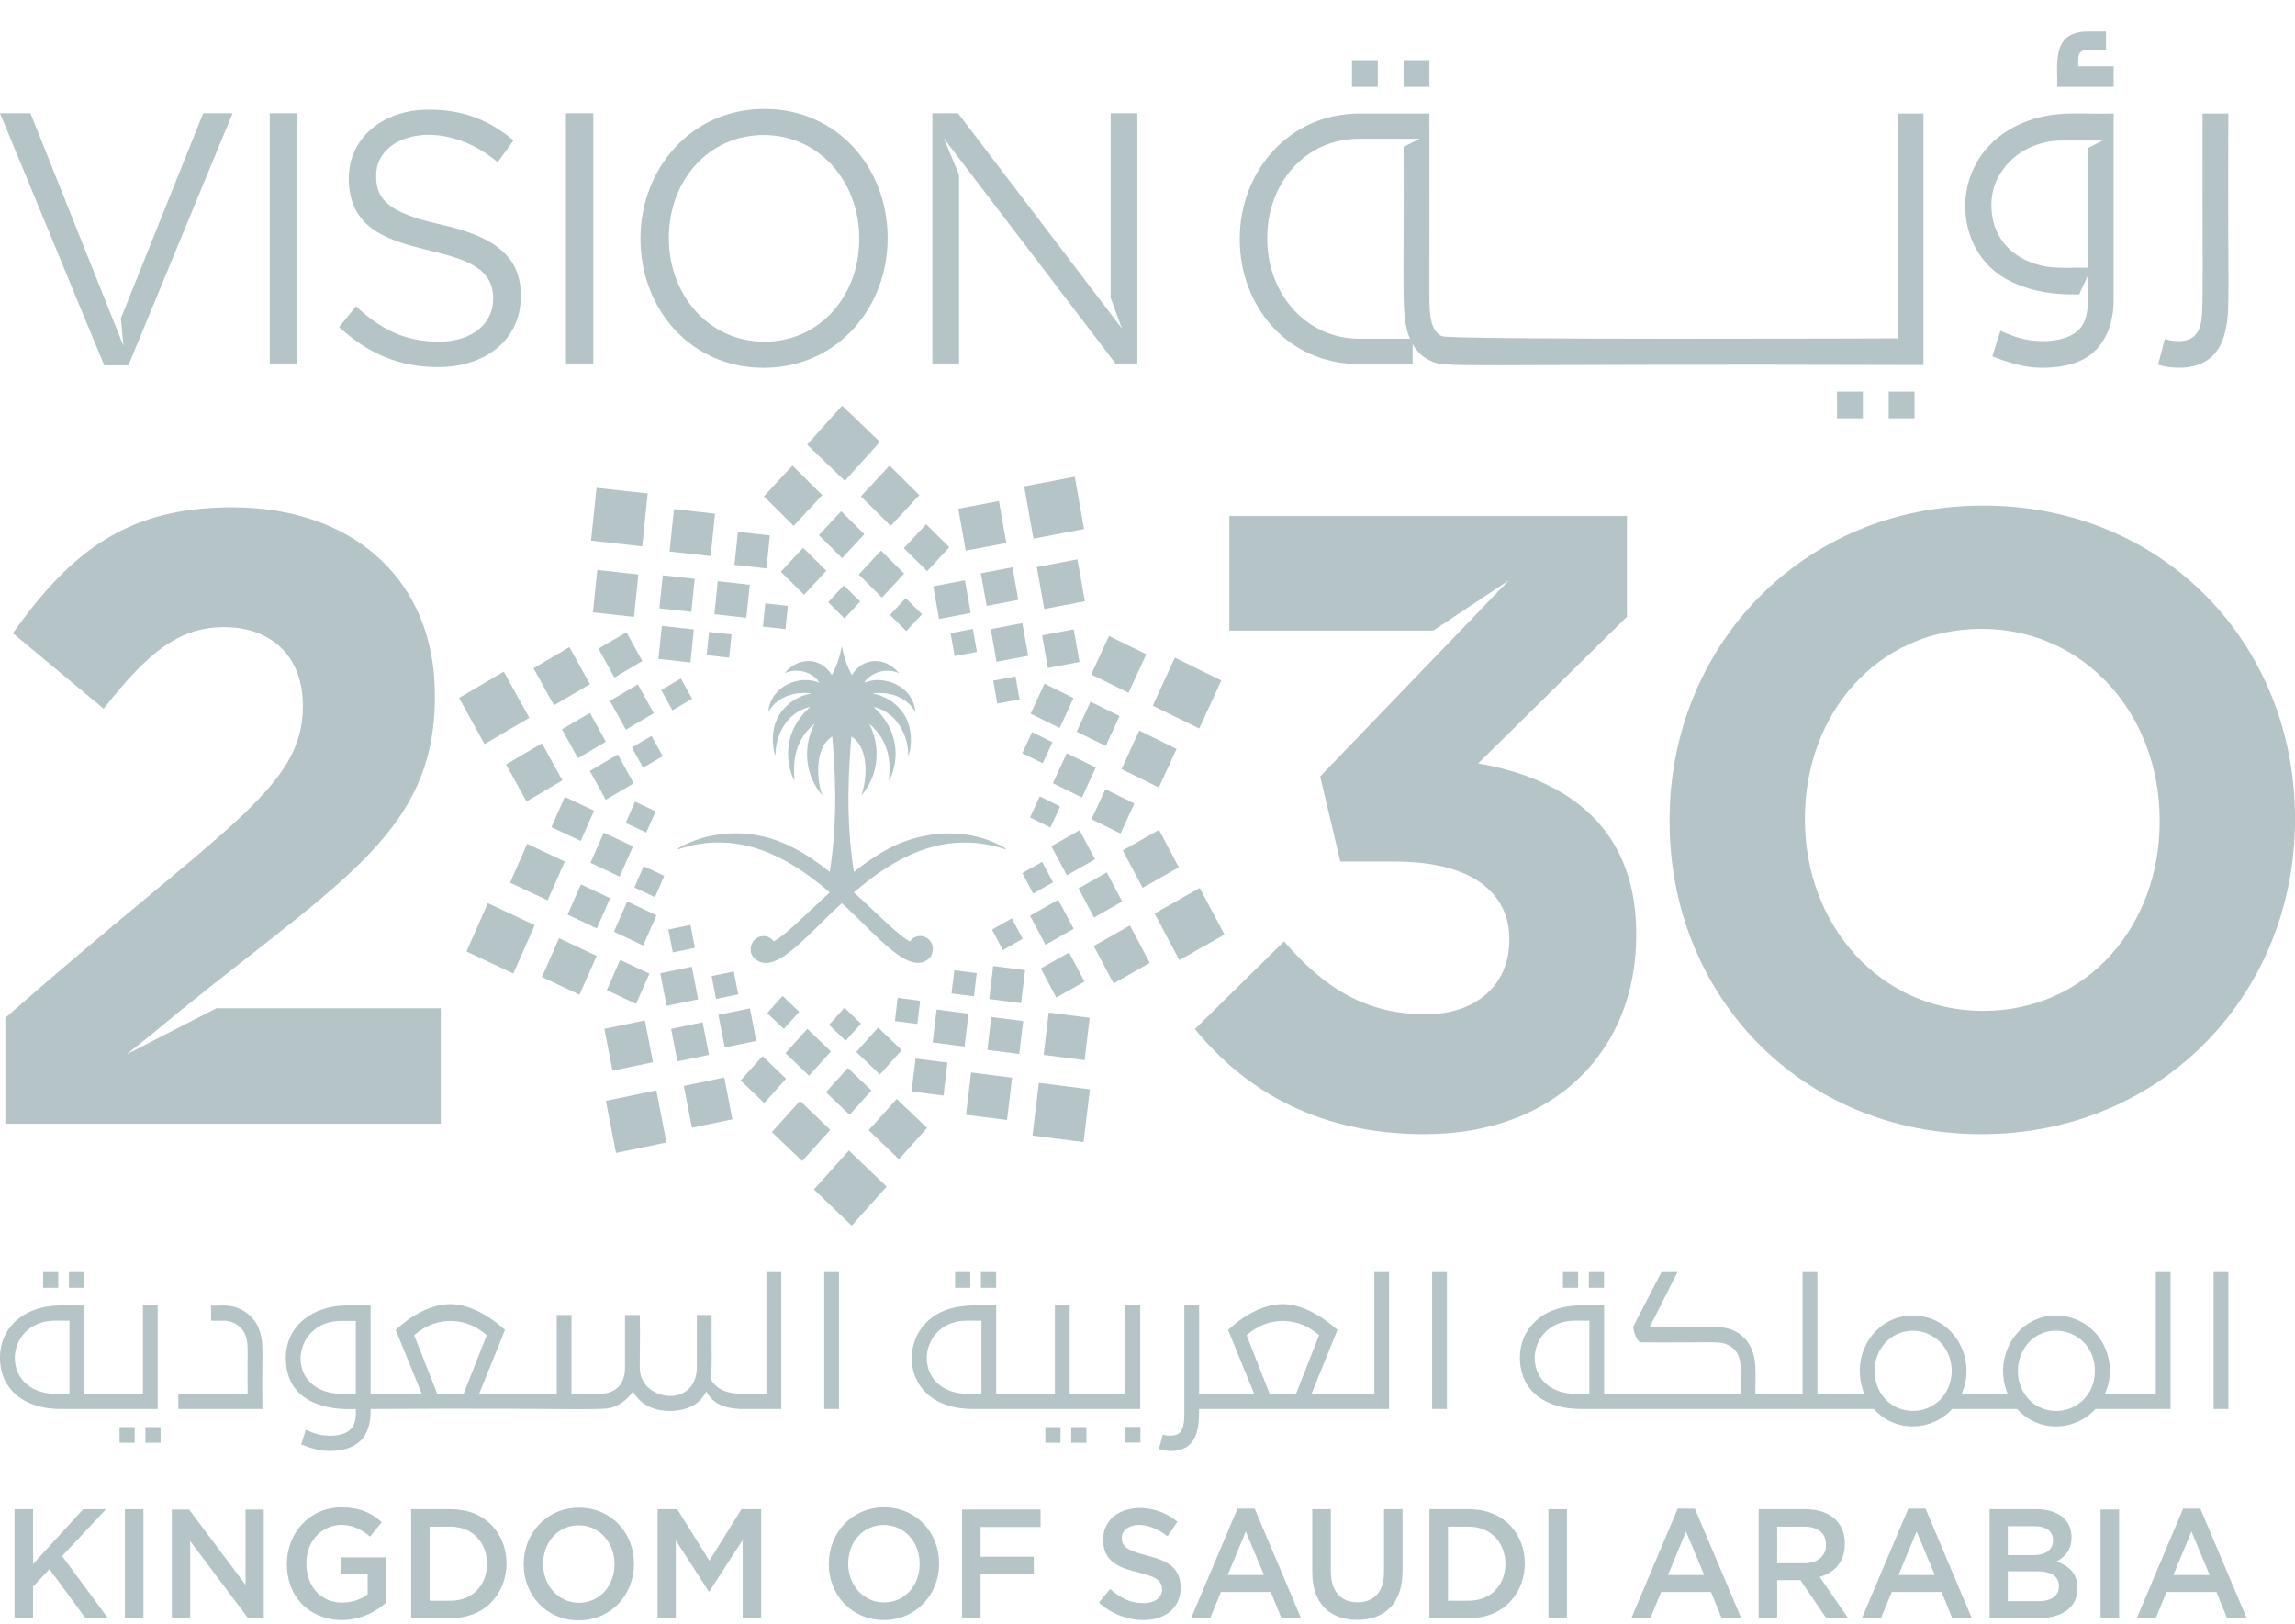 <svg width="65" height="46" viewBox="0 0 65 46" fill="none" xmlns="http://www.w3.org/2000/svg">
<g clip-path="url(#clip0_503_24392)">
<path d="M46.342 26.441V26.49C46.342 29.736 44.056 32.121 40.342 32.121C37.343 32.121 35.272 30.891 33.843 29.145L36.367 26.662C37.51 27.99 38.7 28.727 40.39 28.727C41.771 28.727 42.747 27.916 42.747 26.637C42.729 26.603 43.017 24.4 39.486 24.4H37.962L37.39 21.99L42.736 16.435L40.594 17.859H34.819V14.613H46.08V17.466L41.866 21.621C44.128 22.015 46.342 23.244 46.342 26.441ZM35.891 6.742C35.891 5.184 36.972 3.93 38.49 3.93H40.201L39.753 4.161C39.773 8.432 39.671 8.97 39.935 9.594L38.509 9.594C36.991 9.594 35.891 8.32 35.891 6.762V6.742ZM38.49 10.31H40.009V9.745C40.12 9.943 40.269 10.098 40.489 10.205C40.972 10.443 40.621 10.293 54.477 10.338V3.215H53.747V9.583C53.747 9.583 41.077 9.633 40.836 9.521C40.627 9.424 40.551 9.202 40.516 8.965C40.461 8.58 40.494 8.573 40.484 3.215H38.509C36.488 3.215 35.113 4.871 35.113 6.762V6.782C35.113 8.673 36.469 10.31 38.49 10.31ZM59.864 2.459H58.263C58.297 1.911 58.052 0.89 59.131 0.89H59.647V1.416C59.148 1.454 58.86 1.29 58.86 1.703V1.877H59.864V2.459ZM61.715 10.415C61.52 10.415 61.322 10.386 61.121 10.329L61.313 9.603C61.643 9.7 62.066 9.706 62.24 9.4C62.444 9.038 62.371 8.911 62.382 3.215H63.112C63.092 8.532 63.163 8.68 63.044 9.296C62.904 10.018 62.481 10.415 61.715 10.415ZM40.484 2.459H39.753V1.704H40.484V2.459ZM56.57 5.064C56.913 4.373 57.633 3.988 58.37 3.98V3.979H59.55L59.133 4.194V7.584C58.558 7.566 58.154 7.64 57.621 7.466C56.894 7.229 56.401 6.65 56.401 5.81C56.401 5.539 56.457 5.291 56.57 5.064ZM56.57 7.739C57.522 8.441 58.819 8.325 58.887 8.338L59.133 7.806C59.093 8.322 59.27 9.044 58.804 9.405C58.41 9.71 57.707 9.7 57.274 9.593C57.094 9.55 56.889 9.474 56.657 9.367L56.428 10.094C56.892 10.27 57.335 10.415 57.826 10.415C58.539 10.415 59.057 10.24 59.38 9.891C59.702 9.542 59.864 9.071 59.864 8.48V3.215C58.964 3.244 58.282 3.121 57.461 3.413C55.261 4.196 55.218 6.743 56.57 7.739ZM39.022 2.459H38.291V1.704H39.022V2.459ZM31.457 3.206H32.212V10.295H31.594L26.733 3.919L27.163 4.952V10.295H26.407V3.206H27.133L31.775 9.305L31.457 8.435V3.206ZM2.951 10.346L0 3.206H0.863C0.907 3.316 3.259 9.2 3.497 9.796L3.423 9.017L5.755 3.206H6.588L3.637 10.346H2.951ZM16.029 3.206H16.803V10.295H16.029V3.206ZM24.336 6.771C24.336 8.381 23.218 9.677 21.65 9.677C20.081 9.677 18.944 8.361 18.944 6.751V6.73C18.944 5.12 20.062 3.824 21.63 3.824C23.199 3.824 24.336 5.141 24.336 6.751V6.771ZM21.65 3.085C19.561 3.085 18.14 4.796 18.14 6.751V6.771C18.14 8.725 19.542 10.416 21.63 10.416C23.718 10.416 25.14 8.705 25.14 6.751V6.73C25.14 4.776 23.738 3.085 21.65 3.085ZM14.751 8.371V8.391C14.751 9.606 13.771 10.396 12.408 10.396C11.32 10.396 10.428 10.022 9.604 9.262L10.085 8.675C10.8 9.343 11.487 9.677 12.438 9.677C13.359 9.677 13.967 9.171 13.967 8.472V8.452C13.967 6.474 9.879 7.779 9.879 5.059V5.039C9.879 3.925 10.83 3.105 12.134 3.105C13.134 3.105 13.849 3.399 14.546 3.976L14.095 4.594C12.539 3.284 10.653 3.785 10.653 4.968V4.989C10.653 5.657 11.006 6.032 12.516 6.366C14.046 6.71 14.751 7.288 14.751 8.371ZM8.415 10.295H7.64V3.207H8.415V10.295ZM53.492 11.092H54.223V11.847H53.492V11.092ZM52.029 11.092H52.761V11.847H52.029V11.092ZM6.129 28.555H12.483V31.826H0.151V28.826C6.313 23.414 8.579 22.356 8.579 19.998C8.579 18.547 7.65 17.761 6.341 17.761C5.055 17.761 4.174 18.498 2.936 20.072L0.365 17.933C2.008 15.621 3.603 14.367 6.579 14.367C10.031 14.367 12.317 16.457 12.317 19.679V19.727C12.317 23.767 9.362 25.069 4.294 29.295L3.587 29.859L6.129 28.555ZM61.167 23.269C61.167 26.219 59.12 28.629 56.167 28.629C53.215 28.629 51.12 26.17 51.12 23.219V23.17C51.12 20.219 53.168 17.81 56.12 17.81C59.072 17.81 61.167 20.269 61.167 23.219V23.269ZM56.167 14.318C51.026 14.318 47.287 18.326 47.287 23.219V23.269C47.287 28.162 50.977 32.121 56.12 32.121C61.263 32.121 65 28.113 65 23.219V23.17C65 18.277 61.31 14.318 56.167 14.318Z" fill="#B5C4C7"/>
<path d="M22.444 13.185L23.288 14.022L22.478 14.893L21.635 14.057" fill="#B5C4C7"/>
<path d="M24.384 14.057L25.227 14.893L26.037 14.022L25.193 13.185" fill="#B5C4C7"/>
<path d="M23.193 15.156L23.851 15.807L24.481 15.129L23.824 14.477" fill="#B5C4C7"/>
<path d="M25.601 15.525L26.258 16.177L26.888 15.498L26.231 14.847" fill="#B5C4C7"/>
<path d="M22.116 16.193L22.773 16.845L23.403 16.166L22.747 15.515" fill="#B5C4C7"/>
<path d="M24.322 16.272L24.979 16.924L25.609 16.245L24.952 15.594" fill="#B5C4C7"/>
<path d="M23.456 17.056L23.918 17.514L24.362 17.036L23.899 16.578" fill="#B5C4C7"/>
<path d="M25.207 17.416L25.669 17.874L26.113 17.396L25.651 16.939" fill="#B5C4C7"/>
<path d="M29.007 13.774L30.44 13.502L30.703 14.983L29.269 15.255L29.007 13.774Z" fill="#B5C4C7"/>
<path d="M27.142 14.407L28.292 14.189L28.502 15.377L27.352 15.595L27.142 14.407Z" fill="#B5C4C7"/>
<path d="M29.365 16.06L30.515 15.841L30.726 17.029L29.576 17.248L29.365 16.06Z" fill="#B5C4C7"/>
<path d="M27.781 16.235L28.677 16.066L28.84 16.99L27.945 17.16L27.781 16.235Z" fill="#B5C4C7"/>
<path d="M29.515 17.993L30.41 17.823L30.574 18.748L29.678 18.918L29.515 17.993Z" fill="#B5C4C7"/>
<path d="M26.433 16.605L27.328 16.435L27.492 17.36L26.596 17.53L26.433 16.605Z" fill="#B5C4C7"/>
<path d="M28.061 17.817L28.956 17.648L29.12 18.573L28.224 18.742L28.061 17.817Z" fill="#B5C4C7"/>
<path d="M26.923 17.932L27.553 17.812L27.668 18.463L27.038 18.582L26.923 17.932Z" fill="#B5C4C7"/>
<path d="M28.131 19.276L28.761 19.157L28.876 19.808L28.246 19.927L28.131 19.276Z" fill="#B5C4C7"/>
<path d="M33.275 18.626L32.648 19.986L33.965 20.632L34.591 19.273" fill="#B5C4C7"/>
<path d="M31.409 18.011L30.906 19.101L31.962 19.62L32.465 18.53" fill="#B5C4C7"/>
<path d="M32.267 20.691L31.765 21.782L32.821 22.301L33.323 21.21" fill="#B5C4C7"/>
<path d="M30.886 19.874L30.495 20.723L31.317 21.127L31.709 20.278" fill="#B5C4C7"/>
<path d="M31.306 22.352L30.915 23.202L31.737 23.606L32.129 22.756" fill="#B5C4C7"/>
<path d="M29.582 19.364L29.19 20.214L30.013 20.618L30.404 19.768" fill="#B5C4C7"/>
<path d="M30.213 21.333L29.821 22.182L30.643 22.586L31.035 21.737" fill="#B5C4C7"/>
<path d="M29.23 20.735L28.954 21.333L29.532 21.617L29.808 21.02" fill="#B5C4C7"/>
<path d="M29.173 23.152L29.448 22.555L30.026 22.84L29.751 23.437L29.173 23.152Z" fill="#B5C4C7"/>
<path d="M33.979 25.148L32.701 25.871L33.402 27.192L34.68 26.468" fill="#B5C4C7"/>
<path d="M32.825 23.504L31.8 24.085L32.362 25.144L33.387 24.563" fill="#B5C4C7"/>
<path d="M32.002 26.211L30.977 26.792L31.539 27.851L32.564 27.27" fill="#B5C4C7"/>
<path d="M31.346 24.708L30.548 25.16L30.985 25.985L31.784 25.533" fill="#B5C4C7"/>
<path d="M30.278 26.976L29.48 27.428L29.917 28.252L30.716 27.8" fill="#B5C4C7"/>
<path d="M30.576 23.513L29.777 23.965L30.215 24.79L31.014 24.337" fill="#B5C4C7"/>
<path d="M29.971 25.481L29.173 25.934L29.611 26.758L30.409 26.306" fill="#B5C4C7"/>
<path d="M29.516 24.409L28.954 24.727L29.262 25.307L29.824 24.989" fill="#B5C4C7"/>
<path d="M28.657 26.009L28.096 26.327L28.404 26.907L28.965 26.589" fill="#B5C4C7"/>
<path d="M29.243 32.161L29.422 30.667L30.868 30.852L30.69 32.346L29.243 32.161Z" fill="#B5C4C7"/>
<path d="M29.559 29.876L29.702 28.677L30.862 28.826L30.719 30.025L29.559 29.876Z" fill="#B5C4C7"/>
<path d="M27.36 31.572L27.504 30.373L28.665 30.522L28.521 31.721L27.36 31.572Z" fill="#B5C4C7"/>
<path d="M27.965 29.735L28.076 28.802L28.98 28.918L28.868 29.851L27.965 29.735Z" fill="#B5C4C7"/>
<path d="M25.819 30.913L25.931 29.98L26.834 30.095L26.723 31.029L25.819 30.913Z" fill="#B5C4C7"/>
<path d="M28.018 28.294L28.129 27.36L29.033 27.476L28.921 28.41L28.018 28.294Z" fill="#B5C4C7"/>
<path d="M26.415 29.524L26.527 28.591L27.431 28.707L27.319 29.64L26.415 29.524Z" fill="#B5C4C7"/>
<path d="M26.949 28.136L27.028 27.479L27.663 27.561L27.585 28.217L26.949 28.136Z" fill="#B5C4C7"/>
<path d="M25.347 28.918L25.425 28.261L26.061 28.343L25.982 28.999L25.347 28.918Z" fill="#B5C4C7"/>
<path d="M25.113 33.608L24.044 32.583L23.053 33.687L24.121 34.711" fill="#B5C4C7"/>
<path d="M24.92 12.514L23.852 11.489L22.86 12.593L23.929 13.617" fill="#B5C4C7"/>
<path d="M26.255 31.946L25.398 31.124L24.602 32.009L25.46 32.831" fill="#B5C4C7"/>
<path d="M23.515 31.999L22.658 31.177L21.862 32.062L22.719 32.883" fill="#B5C4C7"/>
<path d="M24.681 30.885L24.014 30.245L23.395 30.934L24.062 31.574" fill="#B5C4C7"/>
<path d="M22.264 30.551L21.597 29.911L20.977 30.6L21.645 31.24" fill="#B5C4C7"/>
<path d="M25.539 29.742L24.871 29.102L24.252 29.792L24.919 30.431" fill="#B5C4C7"/>
<path d="M23.534 29.778L22.866 29.138L22.247 29.827L22.914 30.467" fill="#B5C4C7"/>
<path d="M24.386 28.991L23.917 28.54L23.481 29.025L23.951 29.475" fill="#B5C4C7"/>
<path d="M22.636 28.656L22.166 28.206L21.73 28.691L22.2 29.141" fill="#B5C4C7"/>
<path d="M17.16 31.177L18.589 30.88L18.875 32.356L17.446 32.653L17.16 31.177Z" fill="#B5C4C7"/>
<path d="M19.367 30.755L20.514 30.517L20.743 31.701L19.597 31.939L19.367 30.755Z" fill="#B5C4C7"/>
<path d="M17.117 29.138L18.264 28.9L18.493 30.084L17.347 30.322L17.117 29.138Z" fill="#B5C4C7"/>
<path d="M19.008 29.138L19.901 28.953L20.079 29.875L19.186 30.06L19.008 29.138Z" fill="#B5C4C7"/>
<path d="M20.348 28.742L21.24 28.557L21.419 29.48L20.526 29.665L20.348 28.742Z" fill="#B5C4C7"/>
<path d="M18.701 27.564L19.594 27.379L19.773 28.302L18.88 28.487L18.701 27.564Z" fill="#B5C4C7"/>
<path d="M20.155 27.644L20.783 27.514L20.909 28.162L20.281 28.292L20.155 27.644Z" fill="#B5C4C7"/>
<path d="M18.929 26.325L19.556 26.195L19.682 26.843L19.055 26.974L18.929 26.325Z" fill="#B5C4C7"/>
<path d="M14.539 27.572L15.143 26.202L13.816 25.578L13.212 26.948" fill="#B5C4C7"/>
<path d="M16.413 28.171L16.898 27.072L15.834 26.571L15.349 27.67" fill="#B5C4C7"/>
<path d="M15.51 25.499L15.995 24.4L14.931 23.899L14.446 24.999" fill="#B5C4C7"/>
<path d="M16.075 25.903L16.452 25.047L17.28 25.438L16.903 26.294L16.075 25.903Z" fill="#B5C4C7"/>
<path d="M18.015 28.432L18.393 27.576L17.564 27.186L17.186 28.042" fill="#B5C4C7"/>
<path d="M15.619 23.425L15.996 22.569L16.825 22.96L16.447 23.816L15.619 23.425Z" fill="#B5C4C7"/>
<path d="M17.388 26.387L17.765 25.531L18.593 25.922L18.216 26.778L17.388 26.387Z" fill="#B5C4C7"/>
<path d="M16.723 24.436L17.1 23.58L17.928 23.971L17.55 24.827L16.723 24.436Z" fill="#B5C4C7"/>
<path d="M18.549 25.409L18.814 24.807L18.231 24.532L17.966 25.134" fill="#B5C4C7"/>
<path d="M18.304 23.581L18.569 22.978L17.986 22.704L17.721 23.306" fill="#B5C4C7"/>
<path d="M13.724 21.075L14.991 20.329L14.268 19.021L13.002 19.767" fill="#B5C4C7"/>
<path d="M14.912 22.699L15.928 22.101L15.349 21.052L14.333 21.65" fill="#B5C4C7"/>
<path d="M15.691 19.975L16.707 19.377L16.127 18.327L15.111 18.926" fill="#B5C4C7"/>
<path d="M16.368 21.473L17.159 21.007L16.708 20.19L15.917 20.656" fill="#B5C4C7"/>
<path d="M17.401 19.188L18.192 18.722L17.741 17.905L16.95 18.371" fill="#B5C4C7"/>
<path d="M17.156 22.651L17.947 22.185L17.496 21.368L16.705 21.834" fill="#B5C4C7"/>
<path d="M17.725 20.665L18.516 20.199L18.065 19.382L17.274 19.848" fill="#B5C4C7"/>
<path d="M18.213 21.743L18.769 21.415L18.452 20.841L17.895 21.168" fill="#B5C4C7"/>
<path d="M19.045 20.117L19.602 19.789L19.284 19.215L18.727 19.543" fill="#B5C4C7"/>
<path d="M16.74 15.312L16.895 13.816L18.344 13.976L18.189 15.473L16.74 15.312Z" fill="#B5C4C7"/>
<path d="M16.793 17.343L16.917 16.142L18.08 16.271L17.956 17.471L16.793 17.343Z" fill="#B5C4C7"/>
<path d="M18.964 15.62L19.088 14.419L20.251 14.548L20.127 15.749L18.964 15.62Z" fill="#B5C4C7"/>
<path d="M18.675 17.229L18.772 16.293L19.677 16.394L19.58 17.329L18.675 17.229Z" fill="#B5C4C7"/>
<path d="M20.803 15.998L20.899 15.063L21.805 15.163L21.708 16.098L20.803 15.998Z" fill="#B5C4C7"/>
<path d="M18.649 18.661L18.746 17.726L19.651 17.826L19.555 18.762L18.649 18.661Z" fill="#B5C4C7"/>
<path d="M20.233 17.395L20.33 16.46L21.235 16.561L21.139 17.496L20.233 17.395Z" fill="#B5C4C7"/>
<path d="M20.015 18.556L20.083 17.898L20.72 17.968L20.652 18.626L20.015 18.556Z" fill="#B5C4C7"/>
<path d="M21.608 17.747L21.676 17.089L22.313 17.159L22.246 17.817L21.608 17.747Z" fill="#B5C4C7"/>
<path d="M28.479 24.025C27.716 23.57 26.654 23.438 25.554 23.855C25.073 24.043 24.591 24.371 24.185 24.693C23.929 23.088 24.054 21.598 24.113 20.866C24.114 20.862 24.118 20.86 24.122 20.862C24.671 21.22 24.517 22.219 24.402 22.505C24.4 22.511 24.408 22.514 24.412 22.51C25.097 21.673 24.762 20.749 24.622 20.515C24.596 20.473 24.751 20.601 24.878 20.77C25.357 21.4 25.136 22.109 25.189 22.092C25.19 22.092 25.192 22.092 25.193 22.09C25.511 21.445 25.408 20.625 24.754 20.034C24.724 20.008 24.841 20.047 24.878 20.061C25.436 20.261 25.727 20.856 25.723 21.386C25.723 21.503 26.1 20.39 25.189 19.824C25.019 19.719 24.844 19.661 24.729 19.647C24.64 19.637 25.217 19.547 25.622 19.831C25.866 20.001 25.93 20.206 25.923 20.149C25.853 19.404 25.004 19.11 24.49 19.333C24.436 19.361 24.692 18.968 25.189 18.998C25.285 19.004 25.373 19.025 25.444 19.06C25.449 19.062 25.453 19.056 25.45 19.051C25.075 18.607 24.457 18.598 24.13 19.111C24.128 19.115 24.123 19.115 24.121 19.111C23.997 18.881 23.893 18.587 23.848 18.309C23.837 18.238 23.814 18.653 23.565 19.111C23.563 19.115 23.559 19.115 23.556 19.111C23.228 18.597 22.611 18.607 22.236 19.051C22.233 19.056 22.237 19.062 22.242 19.06C22.493 18.937 22.965 18.973 23.202 19.325C23.205 19.329 23.201 19.336 23.196 19.333C22.666 19.103 21.833 19.416 21.762 20.149C21.762 20.155 21.77 20.158 21.773 20.153C21.797 20.107 21.855 20.009 21.964 19.91C22.388 19.524 23.055 19.636 22.956 19.647C22.696 19.68 22.162 19.92 21.964 20.468C21.802 20.917 21.958 21.507 21.964 21.361C21.969 20.862 22.245 20.194 22.927 20.024C22.932 20.023 22.936 20.03 22.932 20.034C21.872 20.998 22.513 22.181 22.503 22.088C22.471 21.706 22.444 21.023 23.056 20.509C23.06 20.505 23.068 20.51 23.064 20.515C22.924 20.749 22.59 21.673 23.274 22.51C23.278 22.514 23.286 22.511 23.284 22.505C23.169 22.219 23.015 21.22 23.564 20.862C23.567 20.86 23.572 20.862 23.572 20.866C23.632 21.598 23.757 23.088 23.501 24.693C22.631 24.005 21.774 23.553 20.671 23.604C20.116 23.629 19.59 23.796 19.207 24.025C19.193 24.033 19.203 24.053 19.218 24.049C20.823 23.518 22.212 24.162 23.503 25.274C22.851 25.862 22.259 26.478 21.915 26.663C21.834 26.55 21.695 26.484 21.543 26.519C21.256 26.584 21.188 26.956 21.343 27.116C21.907 27.698 22.788 26.543 23.843 25.578C24.858 26.506 25.78 27.698 26.343 27.116C26.388 27.07 26.44 26.916 26.413 26.795C26.345 26.491 25.955 26.403 25.771 26.663C25.44 26.491 24.859 25.883 24.183 25.274C25.483 24.152 26.857 23.526 28.468 24.049C28.483 24.053 28.493 24.033 28.479 24.025Z" fill="#B5C4C7"/>
<path d="M23.345 39.905H23.764V36.028H23.345V39.905ZM12.384 39.473L11.73 37.815C12.407 37.223 13.246 37.331 13.785 37.815L13.132 39.473H12.384ZM10.078 39.473C9.749 39.463 9.518 39.505 9.212 39.406C8.082 39.036 8.389 37.41 9.654 37.41H10.078V39.473ZM21.708 39.473C21.034 39.452 20.427 39.596 20.119 39.041C20.179 38.764 20.146 38.515 20.155 37.242H19.737V38.706C19.737 39.78 18.484 39.711 18.189 39.065C18.07 38.806 18.143 38.698 18.121 37.242H17.702V38.739C17.702 39.227 17.407 39.473 16.996 39.473H16.186V37.242H15.768V39.473H13.571L14.303 37.664C13.888 37.288 13.31 36.934 12.755 36.934C12.192 36.934 11.625 37.273 11.207 37.664L11.945 39.473H10.496V36.972H9.827C8.881 36.972 8.096 37.535 8.096 38.458C8.096 40.099 10.042 39.897 10.078 39.905C10.071 39.958 10.13 40.329 9.89 40.516C9.665 40.69 9.264 40.685 9.014 40.624C8.911 40.598 8.793 40.555 8.661 40.494L8.53 40.91C8.795 41.011 9.049 41.094 9.33 41.094C10.127 41.094 10.496 40.682 10.496 39.986V39.905C17.324 39.861 17.122 40.007 17.538 39.77C17.696 39.68 17.825 39.56 17.922 39.408C18.023 39.581 18.161 39.716 18.335 39.814C18.701 40.017 19.259 39.998 19.598 39.824C19.774 39.734 19.91 39.596 20.003 39.408C20.165 39.694 20.416 39.877 20.919 39.9V39.905H22.127V36.028H21.708V39.473ZM59.246 39.281C58.875 40.177 57.601 40.202 57.232 39.268C57.124 38.993 57.124 38.668 57.232 38.39C57.679 37.245 59.332 37.574 59.332 38.831C59.332 38.992 59.303 39.143 59.246 39.281ZM55.188 39.281C54.867 40.051 53.903 40.165 53.399 39.627C52.985 39.184 52.997 38.463 53.397 38.028C53.722 37.671 54.224 37.613 54.607 37.777C55.212 38.038 55.413 38.739 55.188 39.281ZM45.014 39.473C44.694 39.463 44.462 39.506 44.158 39.403C43.057 39.029 43.319 37.404 44.6 37.404H45.014V39.473ZM61.057 39.473H59.62C60.069 38.453 59.371 37.258 58.223 37.258C57.166 37.258 56.426 38.38 56.858 39.473H55.561C55.999 38.483 55.336 37.258 54.165 37.258C53.107 37.258 52.368 38.38 52.8 39.473H51.472V36.028H51.053V39.473H49.72C49.697 39.029 49.818 38.373 49.459 37.958C49.215 37.674 48.944 37.585 48.575 37.585H46.724L47.511 36.028H47.056L46.253 37.58C46.279 37.752 46.329 37.887 46.441 38.017C48.533 38.035 48.67 37.972 48.917 38.08C49.111 38.163 49.23 38.314 49.27 38.498C49.32 38.72 49.295 38.887 49.302 39.473H45.432V36.972H44.773C43.664 36.972 43.047 37.655 43.047 38.441C43.047 39.427 43.813 39.905 44.773 39.905H53.072C53.688 40.591 54.724 40.533 55.289 39.905H57.13C57.744 40.589 58.779 40.535 59.348 39.905H61.476V36.028H61.057V39.473ZM62.694 39.905H63.113V36.028H62.694V39.905ZM31.87 40.856H32.3V40.413H31.87V40.856ZM35.96 39.473L35.306 37.815C35.977 37.227 36.815 37.326 37.361 37.815L36.708 39.473H35.96ZM38.925 39.473H37.147L37.879 37.664C37.462 37.286 36.882 36.934 36.331 36.934C35.766 36.934 35.201 37.275 34.783 37.664L35.52 39.473H33.962V36.972H33.544V39.997C33.544 40.379 33.517 40.661 33.146 40.661C33.06 40.661 33.015 40.654 32.932 40.629L32.822 41.045C33.172 41.144 33.585 41.111 33.79 40.799C33.975 40.517 33.953 40.127 33.962 39.905H39.343V36.028H38.925V39.473ZM7.165 37.35C6.7 36.825 6.161 37.016 5.978 36.972V37.404C6.283 37.416 6.424 37.369 6.631 37.472C6.806 37.559 6.929 37.699 6.979 37.896C7.036 38.123 7.004 38.3 7.013 39.473H5.052V39.905H7.432C7.414 38.268 7.475 38.094 7.366 37.728C7.323 37.581 7.255 37.455 7.165 37.35ZM30.34 40.861H30.77V40.418H30.34V40.861ZM27.797 39.473C27.477 39.463 27.245 39.506 26.941 39.403C25.838 39.028 26.104 37.404 27.383 37.404H27.797V39.473ZM32.294 36.972H31.876V39.473H30.296V36.972H29.878V39.473H28.215V36.972C27.689 36.989 26.904 36.862 26.301 37.391C25.446 38.14 25.666 39.905 27.556 39.905H32.294V36.972ZM29.608 40.861H30.037V40.418H29.608V40.861ZM1.65 36.028H1.22V36.472H1.65V36.028ZM44.697 36.028H44.267V36.472H44.697V36.028ZM28.213 36.028H27.783V36.472H28.213V36.028ZM4.118 40.861H4.548V40.418H4.118V40.861ZM27.48 36.028H27.05V36.472H27.48V36.028ZM2.383 36.028H1.953V36.472H2.383V36.028ZM3.385 40.861H3.815V40.418H3.385V40.861ZM1.967 39.473C1.648 39.463 1.414 39.506 1.112 39.403C0.011 39.029 0.271 37.404 1.554 37.404H1.967V39.473ZM4.466 36.972H4.048V39.473H2.385V36.972C1.883 36.988 1.485 36.921 1.015 37.083C0.621 37.22 0.299 37.472 0.123 37.858C-0.06 38.26 -0.027 38.772 0.142 39.1C0.445 39.692 1.079 39.905 1.726 39.905H4.466V36.972ZM40.562 39.905H40.98V36.028H40.562V39.905ZM45.43 36.028H45V36.472H45.43V36.028Z" fill="#B5C4C7"/>
<path d="M0.411 42.743H0.936V44.295L2.357 42.743H3.002L1.76 44.07L3.057 45.829H2.421L1.401 44.44L0.936 44.934V45.829H0.411" fill="#B5C4C7"/>
<path d="M3.537 42.743H4.062V45.829H3.537V42.743Z" fill="#B5C4C7"/>
<path d="M4.868 42.752H5.355L6.955 44.885V42.752H7.471V45.837H7.032L5.385 43.642V45.837H4.868" fill="#B5C4C7"/>
<path d="M8.125 44.295V44.286C8.125 43.422 8.765 42.69 9.666 42.69C10.186 42.69 10.507 42.841 10.814 43.109L10.481 43.519C9.672 42.808 8.676 43.321 8.676 44.278V44.286C8.676 44.921 9.081 45.388 9.691 45.388C9.973 45.388 10.229 45.296 10.413 45.155V44.577H9.649V44.106H10.921V45.401C9.852 46.346 8.125 45.861 8.125 44.295Z" fill="#B5C4C7"/>
<path d="M12.758 45.335C14.152 45.335 14.135 43.237 12.758 43.237H12.169V45.335H12.758ZM11.645 42.743H12.758C14.89 42.743 14.861 45.829 12.758 45.829H11.645V42.743Z" fill="#B5C4C7"/>
<path d="M17.405 44.304V44.295C17.405 43.696 16.983 43.198 16.39 43.198C15.796 43.198 15.383 43.687 15.383 44.286V44.295C15.383 44.895 15.805 45.393 16.398 45.393C16.992 45.393 17.405 44.904 17.405 44.304ZM14.832 44.304V44.295C14.832 43.427 15.481 42.699 16.398 42.699C17.316 42.699 17.956 43.418 17.956 44.286V44.295C17.956 45.163 17.308 45.891 16.39 45.891C15.472 45.891 14.832 45.172 14.832 44.304Z" fill="#B5C4C7"/>
<path d="M18.623 42.743H19.182L20.091 44.202L21 42.743H21.559V45.829H21.034V43.616L20.091 45.071H20.074L19.14 43.625V45.829H18.623" fill="#B5C4C7"/>
<path d="M26.047 44.295V44.286C26.047 43.687 25.625 43.189 25.031 43.189C24.438 43.189 24.024 43.678 24.024 44.278V44.286C24.024 44.886 24.447 45.384 25.04 45.384C25.633 45.384 26.047 44.895 26.047 44.295ZM23.474 44.295V44.286C23.474 43.418 24.122 42.69 25.04 42.69C25.957 42.69 26.598 43.409 26.598 44.278V44.286C26.598 45.155 25.949 45.882 25.031 45.882C24.114 45.882 23.474 45.163 23.474 44.295Z" fill="#B5C4C7"/>
<path d="M27.247 42.752H29.471V43.246H27.772V44.088H29.279V44.581H27.772V45.837H27.247" fill="#B5C4C7"/>
<path d="M31.125 45.389L31.441 45.001C31.727 45.257 32.013 45.403 32.384 45.403C32.708 45.403 32.913 45.248 32.913 45.015V45.006C32.913 44.317 31.244 44.787 31.244 43.613V43.604C31.244 42.657 32.525 42.416 33.348 43.097L33.067 43.507C32.38 42.978 31.77 43.186 31.77 43.556V43.565C31.77 44.244 33.438 43.815 33.438 44.953V44.962C33.438 46.044 31.956 46.155 31.125 45.389Z" fill="#B5C4C7"/>
<path d="M35.8 44.608L35.284 43.374L34.772 44.608H35.8ZM35.049 42.726H35.535L36.85 45.833H36.295L35.992 45.088H34.579L34.273 45.833H33.734L35.049 42.726Z" fill="#B5C4C7"/>
<path d="M37.167 44.52V42.743H37.692V44.498C37.692 45.071 37.978 45.379 38.447 45.379C38.913 45.379 39.199 45.089 39.199 44.52V42.743H39.723V44.493C39.723 45.414 39.22 45.877 38.439 45.877C37.662 45.877 37.167 45.414 37.167 44.52Z" fill="#B5C4C7"/>
<path d="M41.599 45.335C42.992 45.335 42.976 43.237 41.599 43.237H41.01V45.335H41.599ZM40.485 42.743H41.599C43.73 42.743 43.702 45.829 41.599 45.829H40.485V42.743Z" fill="#B5C4C7"/>
<path d="M43.855 42.743H44.38V45.829H43.855V42.743Z" fill="#B5C4C7"/>
<path d="M48.268 44.608L47.752 43.374L47.239 44.608H48.268ZM47.517 42.726H48.003L49.318 45.833H48.763L48.46 45.088H47.047L46.74 45.833H46.202L47.517 42.726Z" fill="#B5C4C7"/>
<path d="M51.102 44.273C51.478 44.273 51.717 44.07 51.717 43.757V43.748C51.717 43.418 51.487 43.237 51.098 43.237H50.334V44.273H51.102ZM49.81 42.743H51.141C51.772 42.743 52.251 43.072 52.251 43.717C52.239 43.751 52.313 44.432 51.538 44.661L52.344 45.829H51.725L50.992 44.753C50.934 44.753 50.301 44.753 50.334 44.753V45.829H49.81V42.743Z" fill="#B5C4C7"/>
<path d="M54.799 44.608L54.283 43.374L53.771 44.608H54.799ZM54.048 42.726H54.535L55.849 45.833H55.294L54.991 45.088H53.578L53.272 45.833H52.733L54.048 42.726Z" fill="#B5C4C7"/>
<path d="M57.737 45.348C58.095 45.348 58.313 45.203 58.313 44.925V44.916C58.313 44.656 58.112 44.502 57.698 44.502H56.866V45.348H57.737ZM57.583 44.044C57.92 44.044 58.146 43.907 58.146 43.625V43.616C58.146 43.373 57.959 43.224 57.621 43.224H56.866V44.044H57.583ZM56.35 42.743H57.69C58.215 42.743 58.671 42.997 58.671 43.528C58.659 43.562 58.725 43.966 58.245 44.224C58.595 44.348 58.838 44.555 58.838 44.974V44.982C58.838 45.533 58.398 45.829 57.732 45.829H56.35V42.743Z" fill="#B5C4C7"/>
<path d="M59.493 42.752H60.018V45.837H59.493V42.752Z" fill="#B5C4C7"/>
<path d="M62.583 44.608L62.067 43.374L61.555 44.608H62.583ZM61.832 42.726H62.319L63.633 45.833H63.078L62.775 45.088H61.362L61.056 45.833H60.518L61.832 42.726Z" fill="#B5C4C7"/>
</g>
<defs>
<clipPath id="clip0_503_24392">
<rect width="65" height="45" fill="white" transform="translate(0 0.89)"/>
</clipPath>
</defs>
</svg>
